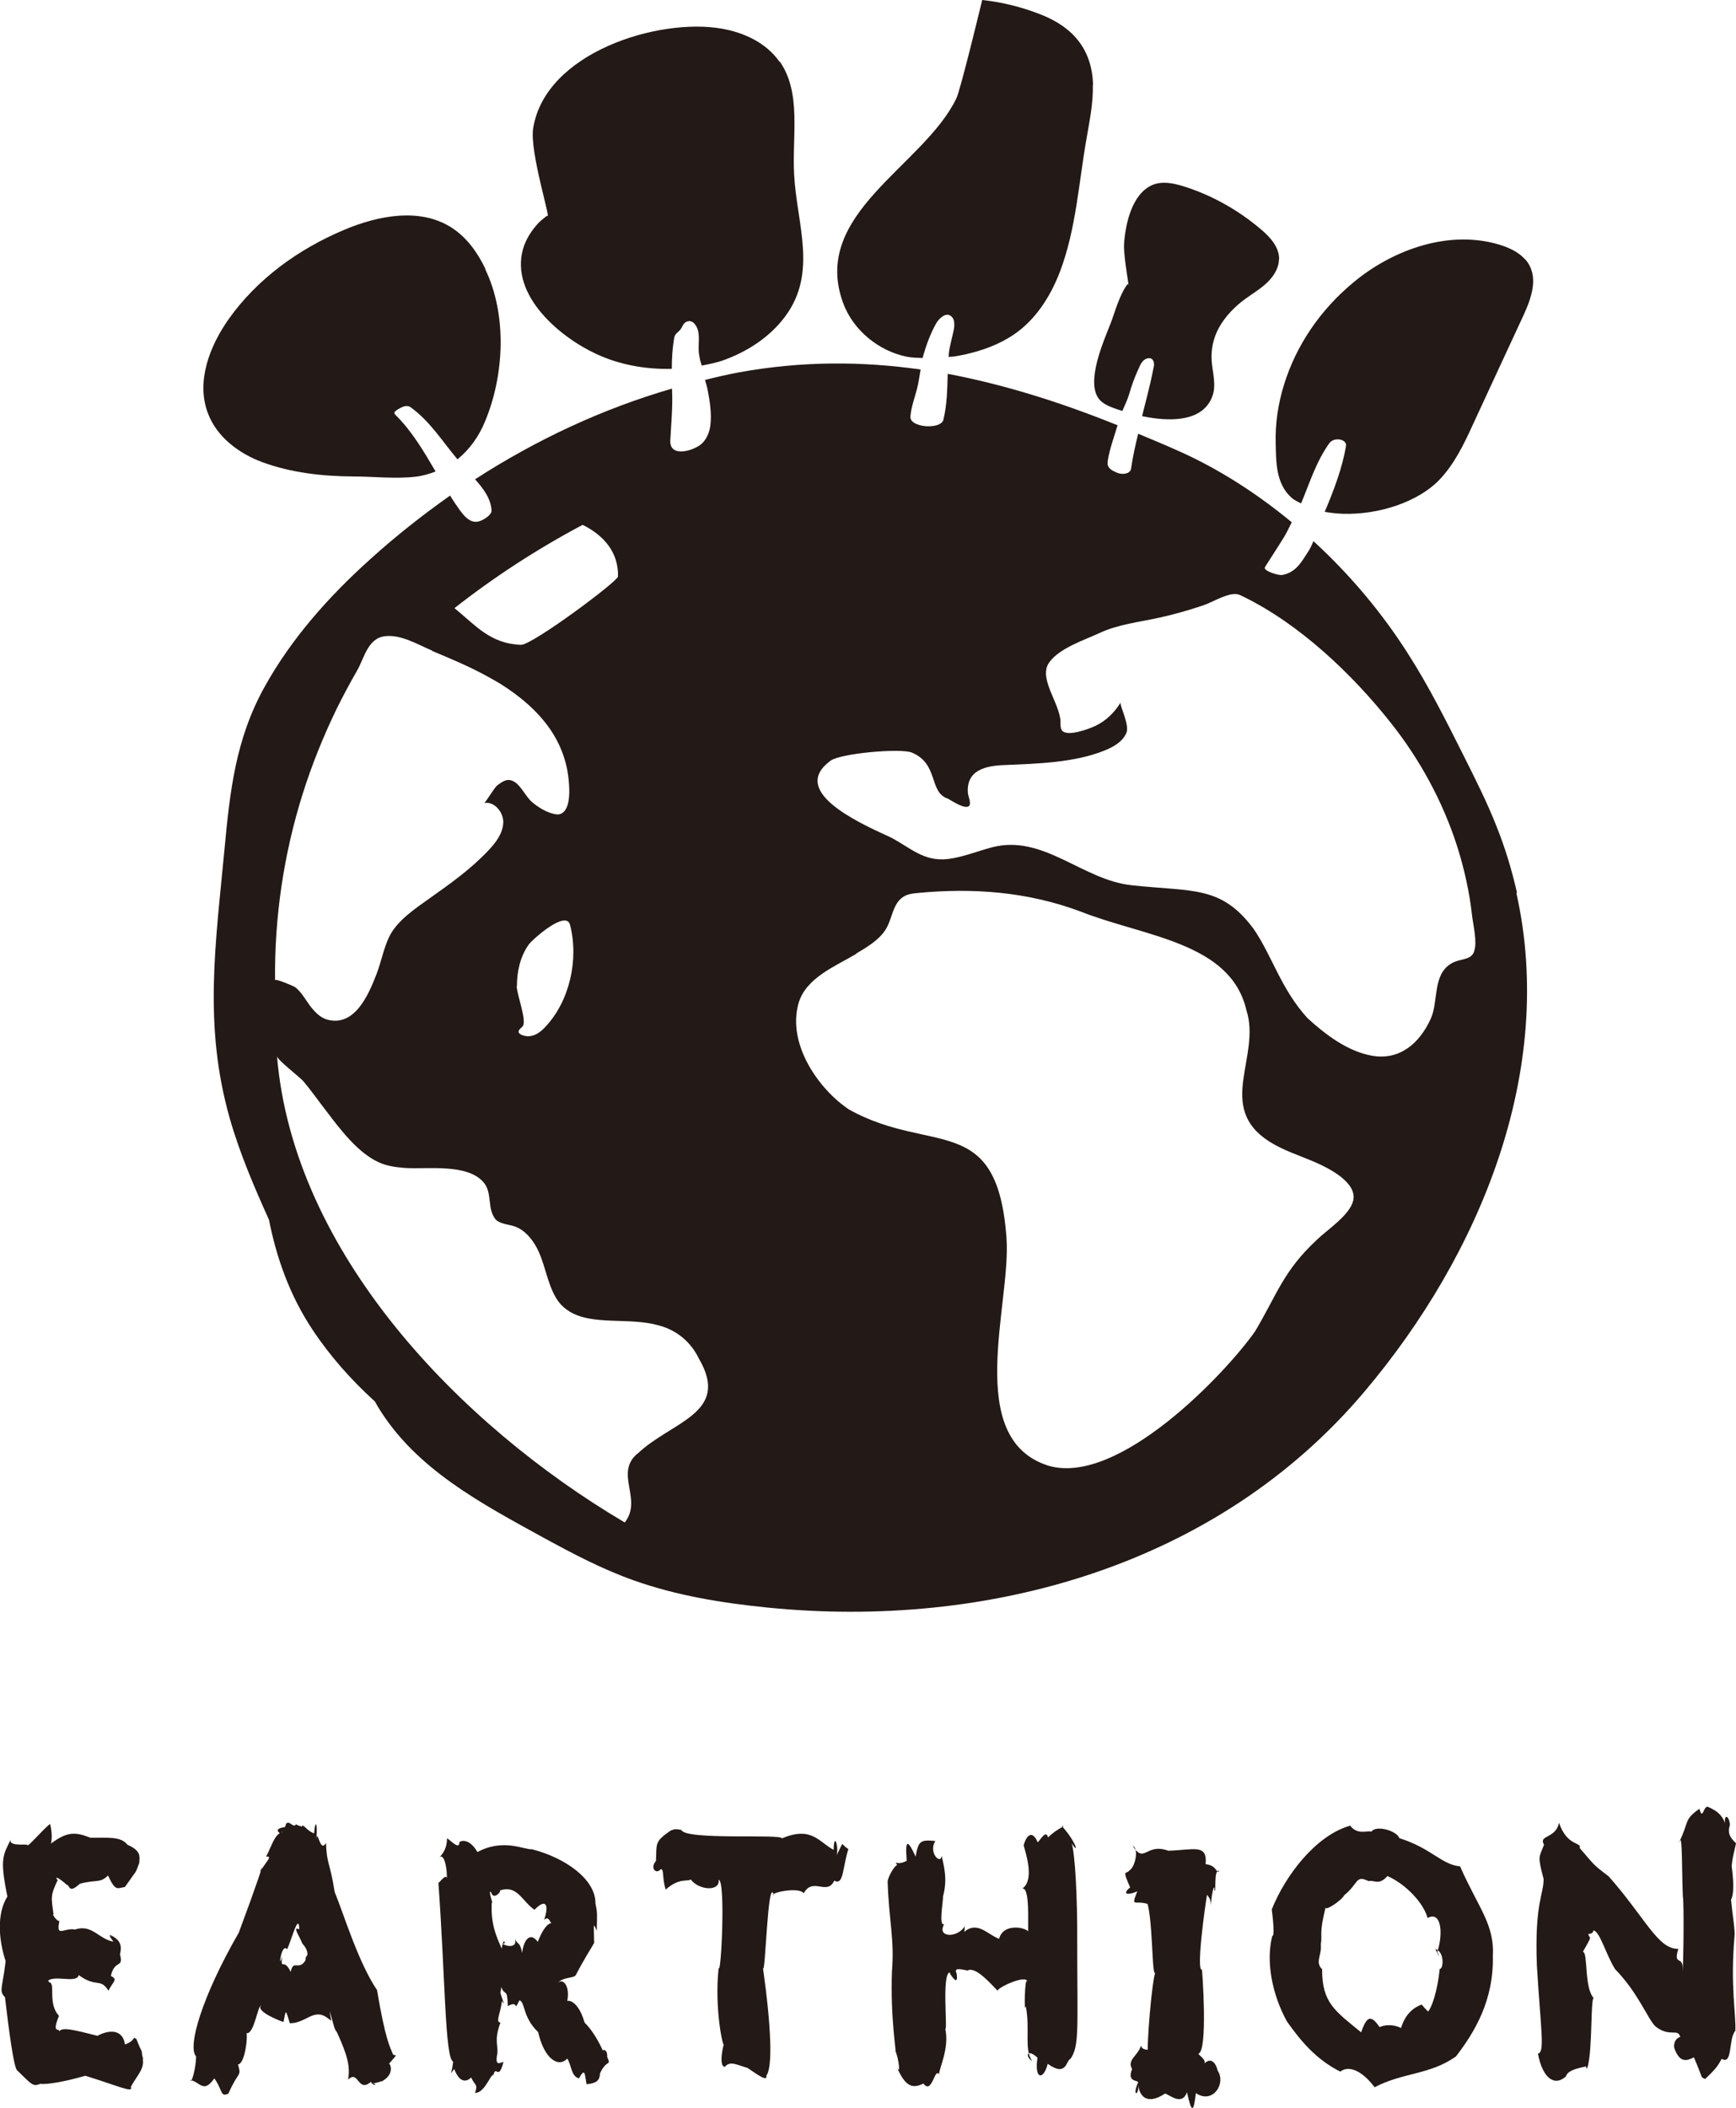 <?xml version="1.0" encoding="UTF-8"?><svg id="Layer_2" xmlns="http://www.w3.org/2000/svg" viewBox="0 0 80.03 97.15"><g id="_層_1"><g><g><path d="M1.27,85.06c.18-.1,.66-.69,1.04-1,.14,.58,.04,.9,.04,.91,.73-.55,1.11-.55,1.82-.27,.73,.01,1.41-.08,1.7,.32,.66,.29,.56,.55,.55,.84-.21,.56-.06,.24-.66,1.11-.35,.05-.43,.23-.78-.53-.38,.37-.49,.17-1.3,.38-.53,.49-.45,.06-.6,.05-.47-.42-.57-.36-.42-.22-.33,.7-.31,.77-.19,1.58-.11-.06,.17,.36,.27,.3-.17,.8,.19,.31,.72,.4,.79-.26,1.08,.44,1.77,.56-.46-.62,.12,.02-.18-.33,.44,.22,.6,.44,.48,.91,.18,.68-.24,.21-.42,1,.35,.17,.09,.26-.11,.68-.38-.61-.56-.12-1.37-.72-.1,.42-1.18-.06-1.47,.31,0-.37,.06,.02,.11,.02,.31,.05-.09,.97,.45,1.55-.37,.89,.06,.52,0,.72,.15-.2,.57-.11,1.77,.2,.6-.32,1.18-.27,1.27,.4,.54-.2,.32-.4,.53-.25,.27,.71,.24,.43,.26,.73,.14,.44-.11,.1-.05,0,.3,.55-.2,.94-.47,1.48,.14,.3-.63-.07-2.1-.52-.92,.27-1.8,.42-2.07,.37-.36,.15-.4,.02-1.05-.6-.17-.05-.41-1.94-.58-3.39-.29-.29-.12-.39,.03-1.66-.32-.97-.42-2.19,.08-2.98-.36-1.77-.2-1.89,.16-2.64-.13,.31,.53,.23,.76,.25" fill="#231916"/><path d="M14.11,90.2c.1-.14,.08,.22,0-.03,.11-.02,.09-.32-.17-.59-.17-.42-.47-.8-.14-.66-.03-.79-.34,.42-.56,.92-.28-.33-.43,1.08-.23,.32-.08,.72,.06,.03,.39,.72,.13-.61,.38,0,.7-.56-.15,.56-.03,.24,0-.12m-.9-6.16c.18-.14,.31,.24,.45,.04,.11,.1,.37,.06,.24,.23,.04-.41,.16,.03,.59,.19,.06-.77,.18-.38,.09,.35,.07-.72,.16,.61,.46,.09,.03,1,.17,.82,.4,2.27,.39,.92,1.07,3.21,1.95,4.51,.39,2.32,.61,2.65,.74,2.97,.09,.09,.3-.12-.19,.43,.04-.05,.31,.48-.35,.82,0-.05,.07,0-.41,.09,.28,.01,.05,.17-.07-.08-.61,.53-.57-.58-1.05-.1,.09-.59,0-1.06-.52-2.19-.12-.16-.09-.12-.33-.97,.06,.54,.14,.48-.06,.35-.67-.54-1,.21-1.78,.21-.19-.61-.17-.7-.29-.06,0,.02-1.33-.48-1.03-.76-.16-.01-.32,1.34-.68,1.28,.07,.12-.06,1.41-.39,1.44,.17,.59,.03,.27-.44,1.34-.38,.19-.26-.16-.65-.7-.5,.72-.66,.16-1.1,.08,.03,.24,.26-.57,.26-1.09-.41-.44,.27-2.76,1.97-5.71,.81-2.17,1.28-3.58,.96-2.77,.33-.56,.61-.75,.3-.73,.26-.52,.37-.93,.63-1.08-.18-.12-.11-.25,.27-.28-.44,.54-.08,.2,.02-.15" fill="#231916"/><path d="M22.67,87.68c-.05,1.01,.2,1.54,.46,2.13,.09-.65,.25-.13,.01-.24,.16,.14,.73,.24,.6-.2,.14,.29,.23,.11,.33,.64,.09-.71,.42-.94,.72-.51,.21-.53,.45-.9,.68-.86-.08,.14-.13-.41-.39-.15,.23-.64,.12-1.05-.44-.47-.58-.39-.79-1.18-1.62-.88,.17-.05-.27,.5-.38,.07-.18-.16,.16,.73,.04,.47m-1.51-2.77c.12-.11,.5-.14,.84,.45,1.2-.65,2.19-.09,2.51-.13,1.59,.41,2.94,1.41,2.93,2.49,.09,.45,.08,.47,.06,1.27-.18-.43-.13-.3-.12,.56-.18,.32-.45,.72-.84,1.47-.09,.18-.6,.07-.86,.4,.23-.29,.62,.07,.45,.86-.13-.09,.46-.27,.81,.94,.63,.62,.97,1.64,.88,1.36-.16-.12,.19-.21,.16,.22,.2,.46-.01,.07-.33,.76-.02,.25-.06,.45-.62,.5-.09-.51-.07-.77-.35-.27-.37-.09-.34-.62-.54-.91-.42,.44-1.07-.01-1.34-1.22-.73-.7-.59-1.37-.86-1.47-.31,.61,.01-.04-.54,.27-.02-.88-.13-.42-.3-.88-.02,.36-.13,.05,.13,.79-.35-.56-.56-.12-.38-.76,.23,.54,.19,.19,.28,.59-.05,.57-.32,1-.07,1.02-.33,.89-.06,1.08-.16,1.52-.08,.5,.14,.33,.3,.29-.23,.91-.35,.12-.46,.6-.14-.04-.4,.84-.85,.83,.14-.43,0-.31-.18-.71-.18,.18-.51,.31-.78-.39-.25,.3-.12,.29-.05-.34-.38-.17-.36-3.83-.68-8.25,0,.09,.49-.67,.38,.03,.06-.71-.13-1.41-.33-1.19,.19-.23,.34-.43,.35-.89,.24,.18,.55,.51,.57,.21" fill="#231916"/><path d="M30.95,84.36c.2-.1,.35-.03,.46-.02,.17,.49,4.68,.17,4.63,.39,1.37-.57,1.68,.14,2.39,.53,.02-.91,.26-.06,.13,.26,.4-.74,.13-.55,.55-.3-.28,.89-.21,1.69-.65,1.46-.34,.71-.98-.19-1.41,.58-.22-.32-1.64-.01-1.37,.1-.29-1.05-.4,3.91-.51,3.32,.38,2.69,.46,4.6,.16,4.98,.07,.34-.53-.13-.87-.35-.48-.14-.77-.32-1.01-.09-.03,.09-.35,.09-.08-1.03-.02,.31-.45-1.63-.24-3.49,.11,.39,.33-4.04,0-4.06,.07,.55-.91,.49-1.29-.02-.11,.12-.52-.1-1.15,.47-.18-.55-.06-.95-.23-.94-.21,.26-.51-.05-.22-.38,.04-.82-.08-.88,.69-1.41" fill="#231916"/><path d="M47.84,84.91c.07-.04,.4-.63,.47-.22,.48-.47,.89-.54,.64-.53,.67,.74,.81,1.36,.46,.8,.15,.53,.26,2.44,.25,4.55,0,3.94,.11,4.79-.31,5.38-.21,.07-.17,.86-1.05,.23-.2,.79-.63,.71-.47-.28-.49-.46-.58-.05-.25,.15-.38-.55-.08-1.42-.29-2.53-.09,.5-.05-1.49,.07-1.11,0-.4-1.47,.3-1.36,.41-.35-.35-1.02-1.14-1.4-.94-.36-.07-.63-.14-.5,.14,.12,.75-.41-.14-.32-.06-.37,.1-.09,2.66-.2,2.61,.19,.92-.29,1.81-.29,2.1-.2-.35-.32,.95-.72,.42-.48,.23-.84,.2-1.26-.85,.25,.64,.11-.37-.03-.64,.05,.05-.24-1.53-.16-3.7,.12-1.46-.14-2.28-.2-4.13,.06-.36,.46-.9,.47-.72-.22-.3-.04,.03,.41-.23-.09-1.07,.07-.93,.41-.19,.13-.71,.2-.79,.91-.72-.34,.53,.25,1.12,.29,.68,.09,.43,.29,1.06,.06,1.89,.03,.12-.22,1.4,.06,1.26-.36,.62,.59,.66,.94,.11,0-.39,.02,.16-.02,.25,.61-.52,1.07,.12,1.61,.32,.2-.85,1.63-.48,1.38-.14-.13,.09,.12-2.24-.31-2.18,.56-.38,.18-1.56,.06-1.99,.15-.54,.42-.65,.63-.18" fill="#231916"/><path d="M52.06,86.21c.28-.15,.45-1.03,.16-1.13,.55,.85,.6-.16,1.64,.22,1.2-.04,1.8-.33,1.72,.62,.54,.05,.49,.48,.63,.31-.28-.1-.12,1.02-.23,.91,.04-.28-.09-.22-.16,.68,0-.5-.27-.39-.15-.65-.14,.79-.53,3.71-.26,3.61,.01,0,.29,3.77-.17,3.88,.3,.28,.31,.32,.29,.44,.48-.46,.66,.52,.58,.3,.45,.59-.19,1.61-.98,1.07-.11,.94-.2,.91-.41-.04-.23,.64-.78,.13-1.01,.06-.87,.58-1.2,.07-1.24-.42,.05,.55-.3,.56,0-.1-.05-.11-.52-.01-.28-.61-.25-.43,.27-.6,.41-1.08,.08,.35,.63,0,.32,.52-.07-.51,.19-3.64,.36-3.95-.2,.65-.1-2.82-.48-3.35,.28,.43-.16,.15,.19,.28-.66-.25-.88,.2-.56-.61-.43,.19-.73,.15-.33-.18-.4-.9-.17-.58-.04-.78" fill="#231916"/><path d="M63.95,86.48c-.4,.43-.57,.16-.86,.22-.61-.3-.45,.11-1.12,.65-.12,.24-.89,.75-.86,.56-.31,1.25-.14,1.19-.22,1.71,.05,.5-.28,.82,.06,1.14-.01,1.56,.61,1.93,1.8,2.91,.26-.77,.46-.81,.85-.24,.15-.08,.57-.17,.99,.04,.08-.29,.32-.86,.95-1.08,.45,.54,.46,.35,.24,.38,.23-.18,.5-1.08,.59-2.02,.18,0,.23-.8-.2-.92,.42,.84-.05-.2,.09,.14,.29-.9,.17-1.91-.45-1.57-.16-.64-.95-1.54-1.86-1.94m-1.72-2.33c.36,.47,.8,.22,.99,.29,.22-.32,1.18-.04,1.29,.3,1.49,.47,1.94,1.22,2.8,1.3,.84,1.91,1.59,2.66,1.51,4.13,.05,2.07-.87,3.55-1.7,4.63-1.22,.86-2.44,.73-3.75,1.42-.61-.81-1.22-1.01-1.58-.72-1.11-.55-1.84-1.43-2.46-2.31-.68-1.23-.98-2.75-.68-3.94,.12,.02,.04-.72-.02-1.23,.62-1.55,2.01-3.39,3.59-3.85" fill="#231916"/><path d="M78.33,83.32c.17,.64,.18-.06,.39-.05,.26,.12,.78,.31,.89,1.09-.26-.8,.11-.77,.14-.24-.18,.48,.19,.72,.28,.84-.1,.49-.15,.55-.2,1.04,.14,1.03,.05,1.43-.03,1.55,.07,.73,.2,1.47,.16,1.71-.2,2.24,.08,3.63,.04,4.34-.33,.36-.11,1.6-.63,1.29-.21,.39-.3,.48-.76,.93-.25-.14-.03,.15-.52-1-.33,.17-.65,.27-.9-.41-.05-.13,0-.45,.27-.53-.12-.42-.47,.04-1.14-.48-.36-.34-.78-1.53-1.87-2.65-.44-.72-.69-1.72-.99-1.78-.03,.21-.3,.15-.24,.17,.07,.27,.22-.01-.25,.82,.25,0,.04,1.72,.53,2.16-.19-.36-.07,2.47-.32,3.15,.13-.59-.03,.37-.06-.03-.54,.11-.86,.22-.93,.46-.52,.48-1.08,.09-1.29-1.05,.33-.06,.13-1.09-.05-4.07-.11-2.89,.32-3.27,.31-3.98-.29-1.11-.21-.96,.02-1.58-.27-.46,.54-.26,.69-1.01,.38,1.11,1.06,.88,.95,1.16,.69,.79,.57,.73,1.34,1.31,1.69,1.91,2.27,3.37,3.21,3.34-.26,.86,.28,.22,.19,1.05,.05-.11,.08-3.25,.02-3.46-.06-1.55-.01-3.09-.19-2.47,.51-1.01,.2-1.04,.96-1.58" fill="#231916"/></g><g><path d="M67.96,43.85c-.15,.43-.65,.31-1.06,.56-.88,.53-.57,1.75-.95,2.56-.5,1.09-1.4,1.91-2.69,1.69-1.14-.2-2.16-.98-2.99-1.74-1.23-1.36-1.61-2.84-2.48-4.11-1.5-2.02-2.82-1.7-5.62-2.01-2.28-.24-4.06-2.36-6.43-1.75-.68,.18-1.33,.45-2.02,.54-1.15,.14-1.75-.53-2.69-1.01-1.66-.75-4.61-2.15-2.74-3.52,.47-.34,3.18-.58,3.73-.38,1.28,.52,.78,1.84,1.68,2.13,.15,.08,.78,.51,.97,.34,.12-.11-.04-.47-.05-.6-.08-1.05,.8-1.26,1.71-1.29,1.47-.06,3.22-.11,4.59-.67,.4-.16,.84-.4,1.01-.82,.15-.37-.33-1.28-.27-1.39-.28,.46-.68,.85-1.17,1.08-.27,.13-1.35,.54-1.55,.18-.06-.11-.05-.24-.05-.36-.01-.85-1.05-2.02-.52-2.75,.47-.66,1.62-1.03,2.31-1.35,.87-.41,1.87-.51,2.8-.72,.68-.15,1.34-.34,1.99-.56,.4-.13,1.01-.52,1.46-.52,.04,0,.09,0,.12,.01,.09,.02,.17,.06,.25,.1,2.61,1.27,5.04,3.58,6.82,5.83,1.34,1.69,2.39,3.62,3.05,5.67,.33,1.04,.57,2.11,.69,3.19,.05,.44,.25,1.24,.1,1.65m-28.49,.12c.47-.28,1-.59,1.32-1.05,.19-.27,.28-.64,.41-.97,.11-.27,.25-.5,.52-.64,.17-.09,.37-.11,.56-.13,2.58-.25,5.09-.06,7.53,.85,2.91,1.16,6.92,1.4,7.65,4.55,.69,2.13-1.43,4.46,1.05,6.05,.66,.42,1.41,.65,2.13,.96,.61,.27,1.9,.91,1.75,1.73-.13,.69-1.21,1.38-1.67,1.83-1.56,1.45-1.82,2.48-2.86,4.23-1.36,1.94-6.31,7.16-9.54,6.19-3.92-1.25-1.7-7.47-1.92-10.48-.42-5.87-3.43-3.82-7.24-5.92-1.4-.92-2.88-3.01-2.35-4.9,.33-1.18,1.71-1.72,2.67-2.29m-10.11,23.05c-1.05,.91,.27,2.1-.57,3.16-7.6-4.49-15.27-12.41-16.03-21.49,.01,.17,1.05,.96,1.22,1.16,.38,.45,.71,.93,1.07,1.39,.62,.82,1.43,1.89,2.38,2.33,.38,.18,.81,.24,1.23,.27,1.01,.07,2.86-.22,3.62,.66,.43,.5,.14,1.21,.57,1.73,.29,.24,.68,.2,1,.36,.34,.16,.61,.47,.8,.78,.47,.77,.52,1.72,.99,2.49,.14,.22,.3,.39,.49,.52,.57,.41,1.34,.47,2.07,.5,.73,.03,1.47,.02,2.17,.22,.82,.22,1.47,.76,1.84,1.53,1.48,2.53-1.28,2.89-2.84,4.39m-.89-40.44c0,.22-3.95,3.16-4.47,3.15-1.44-.05-2.11-.92-3.07-1.69,1.82-1.43,3.8-2.72,5.91-3.84,.99,.49,1.66,1.28,1.63,2.39m-4.66,18.87c0-.67,.15-1.36,.54-1.91,.17-.24,1.73-1.63,1.91-.91,.41,1.6-.02,3.53-1.16,4.72-.28,.3-.64,.52-1.07,.35-.06-.03-.13-.07-.14-.13-.02-.11,.11-.18,.18-.26,.22-.24-.27-1.49-.27-1.86m-3.9-15.45c.81,.34,1.63,.68,2.41,1.1,.24,.13,.48,.26,.71,.4,.9,.56,1.73,1.25,2.33,2.12,.43,.63,.72,1.36,.82,2.11,.06,.45,.18,1.61-.37,1.79-.08,.03-.18,.01-.26,0-.39-.09-.73-.3-1.03-.55-.28-.24-.5-.73-.79-.92-.3-.19-.49-.1-.82,.15-.13,.1-.54,.8-.6,.81,.47-.09,.9,.43,.88,.91-.02,.48-.33,.9-.66,1.25-.8,.86-1.77,1.55-2.73,2.23-.67,.48-1.5,1.02-1.87,1.78-.25,.52-.37,1.16-.58,1.71-.36,.93-.99,2.43-2.25,2.11-.35-.09-.61-.37-.83-.66-.21-.29-.39-.62-.67-.84-.07-.05-.93-.42-.93-.32-.03-2.91,.4-5.81,1.27-8.58,.42-1.33,.94-2.63,1.55-3.89,.3-.61,.62-1.21,.96-1.8,.34-.59,.49-1.5,1.3-1.59,.74-.08,1.51,.39,2.17,.67m50,11.14c-.23-1.01-.53-2.02-.93-3.02-.45-1.15-1.01-2.25-1.56-3.35-.79-1.57-1.58-3.15-2.53-4.63-1.2-1.89-2.68-3.65-4.36-5.19-.08,.19-.16,.37-.26,.51-.26,.39-.53,.94-1.18,1.05-.2,.03-.88-.2-.8-.35,.04-.08,.63-.98,.88-1.39,.14-.23,.24-.46,.36-.69-1.6-1.32-3.36-2.46-5.23-3.29-.62-.28-1.23-.53-1.85-.79-.13,.53-.25,1.07-.33,1.62-.03,.18-.24,.23-.39,.23-.13,0-.26-.05-.38-.11-.13-.06-.26-.15-.3-.29-.02-.07,0-.15,0-.22,.09-.55,.29-1.08,.45-1.62-2.6-1.05-5.19-1.87-7.83-2.37-.02,.71-.03,1.42-.2,2.12-.12,.46-1.57,.37-1.52-.16,.04-.45,.2-.86,.31-1.29,.07-.29,.11-.58,.16-.87-2.68-.38-5.44-.4-8.37,.13-.53,.1-1.05,.22-1.57,.35,.05,.16,.1,.33,.13,.5,.1,.51,.18,1.07,.12,1.58-.04,.32-.16,.63-.39,.85-.35,.33-1.49,.68-1.46-.13,.04-.78,.12-1.58,.08-2.36,0-.01,0-.03,0-.04-3.21,.93-6.26,2.36-9.08,4.18,.39,.43,.74,.91,.76,1.45,0,.19-.34,.41-.55,.48-.52,.18-.88-.47-1.13-.82-.08-.12-.16-.24-.23-.36-1.29,.91-2.53,1.89-3.7,2.95-1.89,1.7-3.62,3.64-4.86,5.88-1.33,2.4-1.59,4.79-1.84,7.46-.41,4.37-.98,8.11,.24,12.41,.46,1.61,1.12,3.15,1.81,4.68,.35,1.77,.96,3.48,1.99,5.04,.82,1.24,1.8,2.34,2.89,3.33,.05,.09,.1,.17,.15,.26,1.74,2.87,4.79,4.46,7.66,6.04,1.34,.73,2.69,1.44,4.13,1.95,1.97,.7,4.06,1.04,6.15,1.25,10.16,1.02,20.75-1.92,27.53-9.95,5.34-6.32,8.83-14.79,7.01-22.96" fill="#231916"/><path d="M22.38,12.4c-.36-.76-.87-1.47-1.58-1.92-1.45-.92-3.37-.55-4.95,.12-2.09,.88-4,2.26-5.31,4.11-.86,1.22-1.52,2.87-.95,4.35,.41,1.08,1.42,1.84,2.5,2.24,1.33,.49,2.77,.65,4.18,.66,.95,0,1.94,.12,2.9,.01,.33-.04,.63-.13,.91-.24-.54-.92-1.07-1.83-1.83-2.59-.03-.03-.06-.06-.07-.1-.03-.09,.31-.26,.39-.29,.11-.05,.27-.05,.36,.02,.9,.65,1.46,1.57,2.16,2.4,.55-.45,.99-1.05,1.28-1.77,.88-2.12,1.01-4.9,0-6.99" fill="#231916"/><path d="M35.93,2.84c-.61-.87-1.63-1.34-2.66-1.52-2.9-.51-8.13,1.09-8.69,4.59-.18,1.09,.88,4.37,.64,4.03-.14,.12-.29,.22-.41,.35-.31,.34-.57,.74-.7,1.19-.6,2.15,1.73,4.08,3.39,4.84,1.08,.5,2.28,.71,3.47,.68,0-.48,.03-.96,.11-1.43,.03-.18,.16-.24,.27-.36,.11-.13,.14-.33,.32-.39,.31-.11,.5,.28,.53,.52,.04,.26,0,.53,.01,.79,0,.11,.02,.22,.04,.34,.02,.13,.06,.25,.1,.38,.34-.07,.68-.13,1.01-.25,1.1-.4,2.13-1.06,2.84-2.02,1.5-2.02,.53-4.26,.41-6.53-.1-1.78,.35-3.76-.66-5.21" fill="#231916"/><path d="M50.39,3.93c-.04-1.63-.9-2.66-2.38-3.25C47.13,.33,46.21,.1,45.28,0c0,0-1,4.15-1.19,4.53-1.5,3.13-6.74,5.31-5.22,9.44,.46,1.25,1.64,2.21,2.93,2.47,.24,.05,.49,.05,.74,.06,0-.02,0-.04,.01-.07,.15-.53,.34-1.05,.61-1.53,.13-.23,.5-.59,.75-.26,.08,.11,.09,.26,.08,.4,0,.07-.02,.13-.03,.2-.07,.35-.18,.7-.22,1.05,0,.05,0,.11-.01,.16,.11-.01,.22-.01,.32-.03,.22-.04,.45-.08,.67-.14,.81-.2,1.59-.52,2.25-1.03,.9-.7,1.51-1.71,1.91-2.77,.73-1.95,.85-4.06,1.21-6.1,.14-.81,.31-1.63,.29-2.46" fill="#231916"/><path d="M58.97,11.95c0-.58-.43-1.03-.84-1.38-1.05-.89-2.27-1.58-3.59-1.99-.46-.14-.96-.24-1.4-.06-.96,.4-1.26,1.81-1.32,2.72-.04,.61,.31,2.34,.18,1.83-.39,.48-.63,1.41-.81,1.86-.31,.79-1.16,2.7-.51,3.48,.17,.2,.43,.31,.67,.4,.11,.04,.25,.09,.39,.13,.11-.25,.23-.5,.31-.76,.11-.38,.23-.73,.4-1.1,.07-.15,.13-.33,.25-.45,.13-.13,.38-.2,.47,.01,.05,.11,.03,.23,0,.35-.14,.74-.34,1.46-.52,2.19,1.24,.26,2.73,.28,3.21-.84,.24-.55,.04-1.13,0-1.69-.04-.54,.07-1.06,.33-1.54,.3-.54,.74-.99,1.24-1.35,.33-.24,.69-.45,.99-.74,.3-.29,.54-.67,.54-1.08" fill="#231916"/><path d="M70.31,11.96c-.32-.37-.83-.59-1.35-.73-2.37-.63-4.88,.38-6.56,1.78-1.56,1.29-2.65,2.93-3.2,4.7-.28,.89-.42,1.83-.39,2.76,.02,.8,0,1.81,.72,2.46,.13,.12,.29,.19,.45,.27,.39-.92,.68-1.9,1.3-2.77,.22-.31,.83-.19,.77,.13-.17,1.01-.56,2.04-.98,3.03,.28,.05,.56,.08,.85,.09,1.65,.05,3.45-.55,4.42-1.55,.72-.75,1.15-1.67,1.56-2.56,.78-1.68,1.55-3.36,2.33-5.03,.38-.83,.74-1.83,.09-2.58" fill="#231916"/></g></g></g></svg>